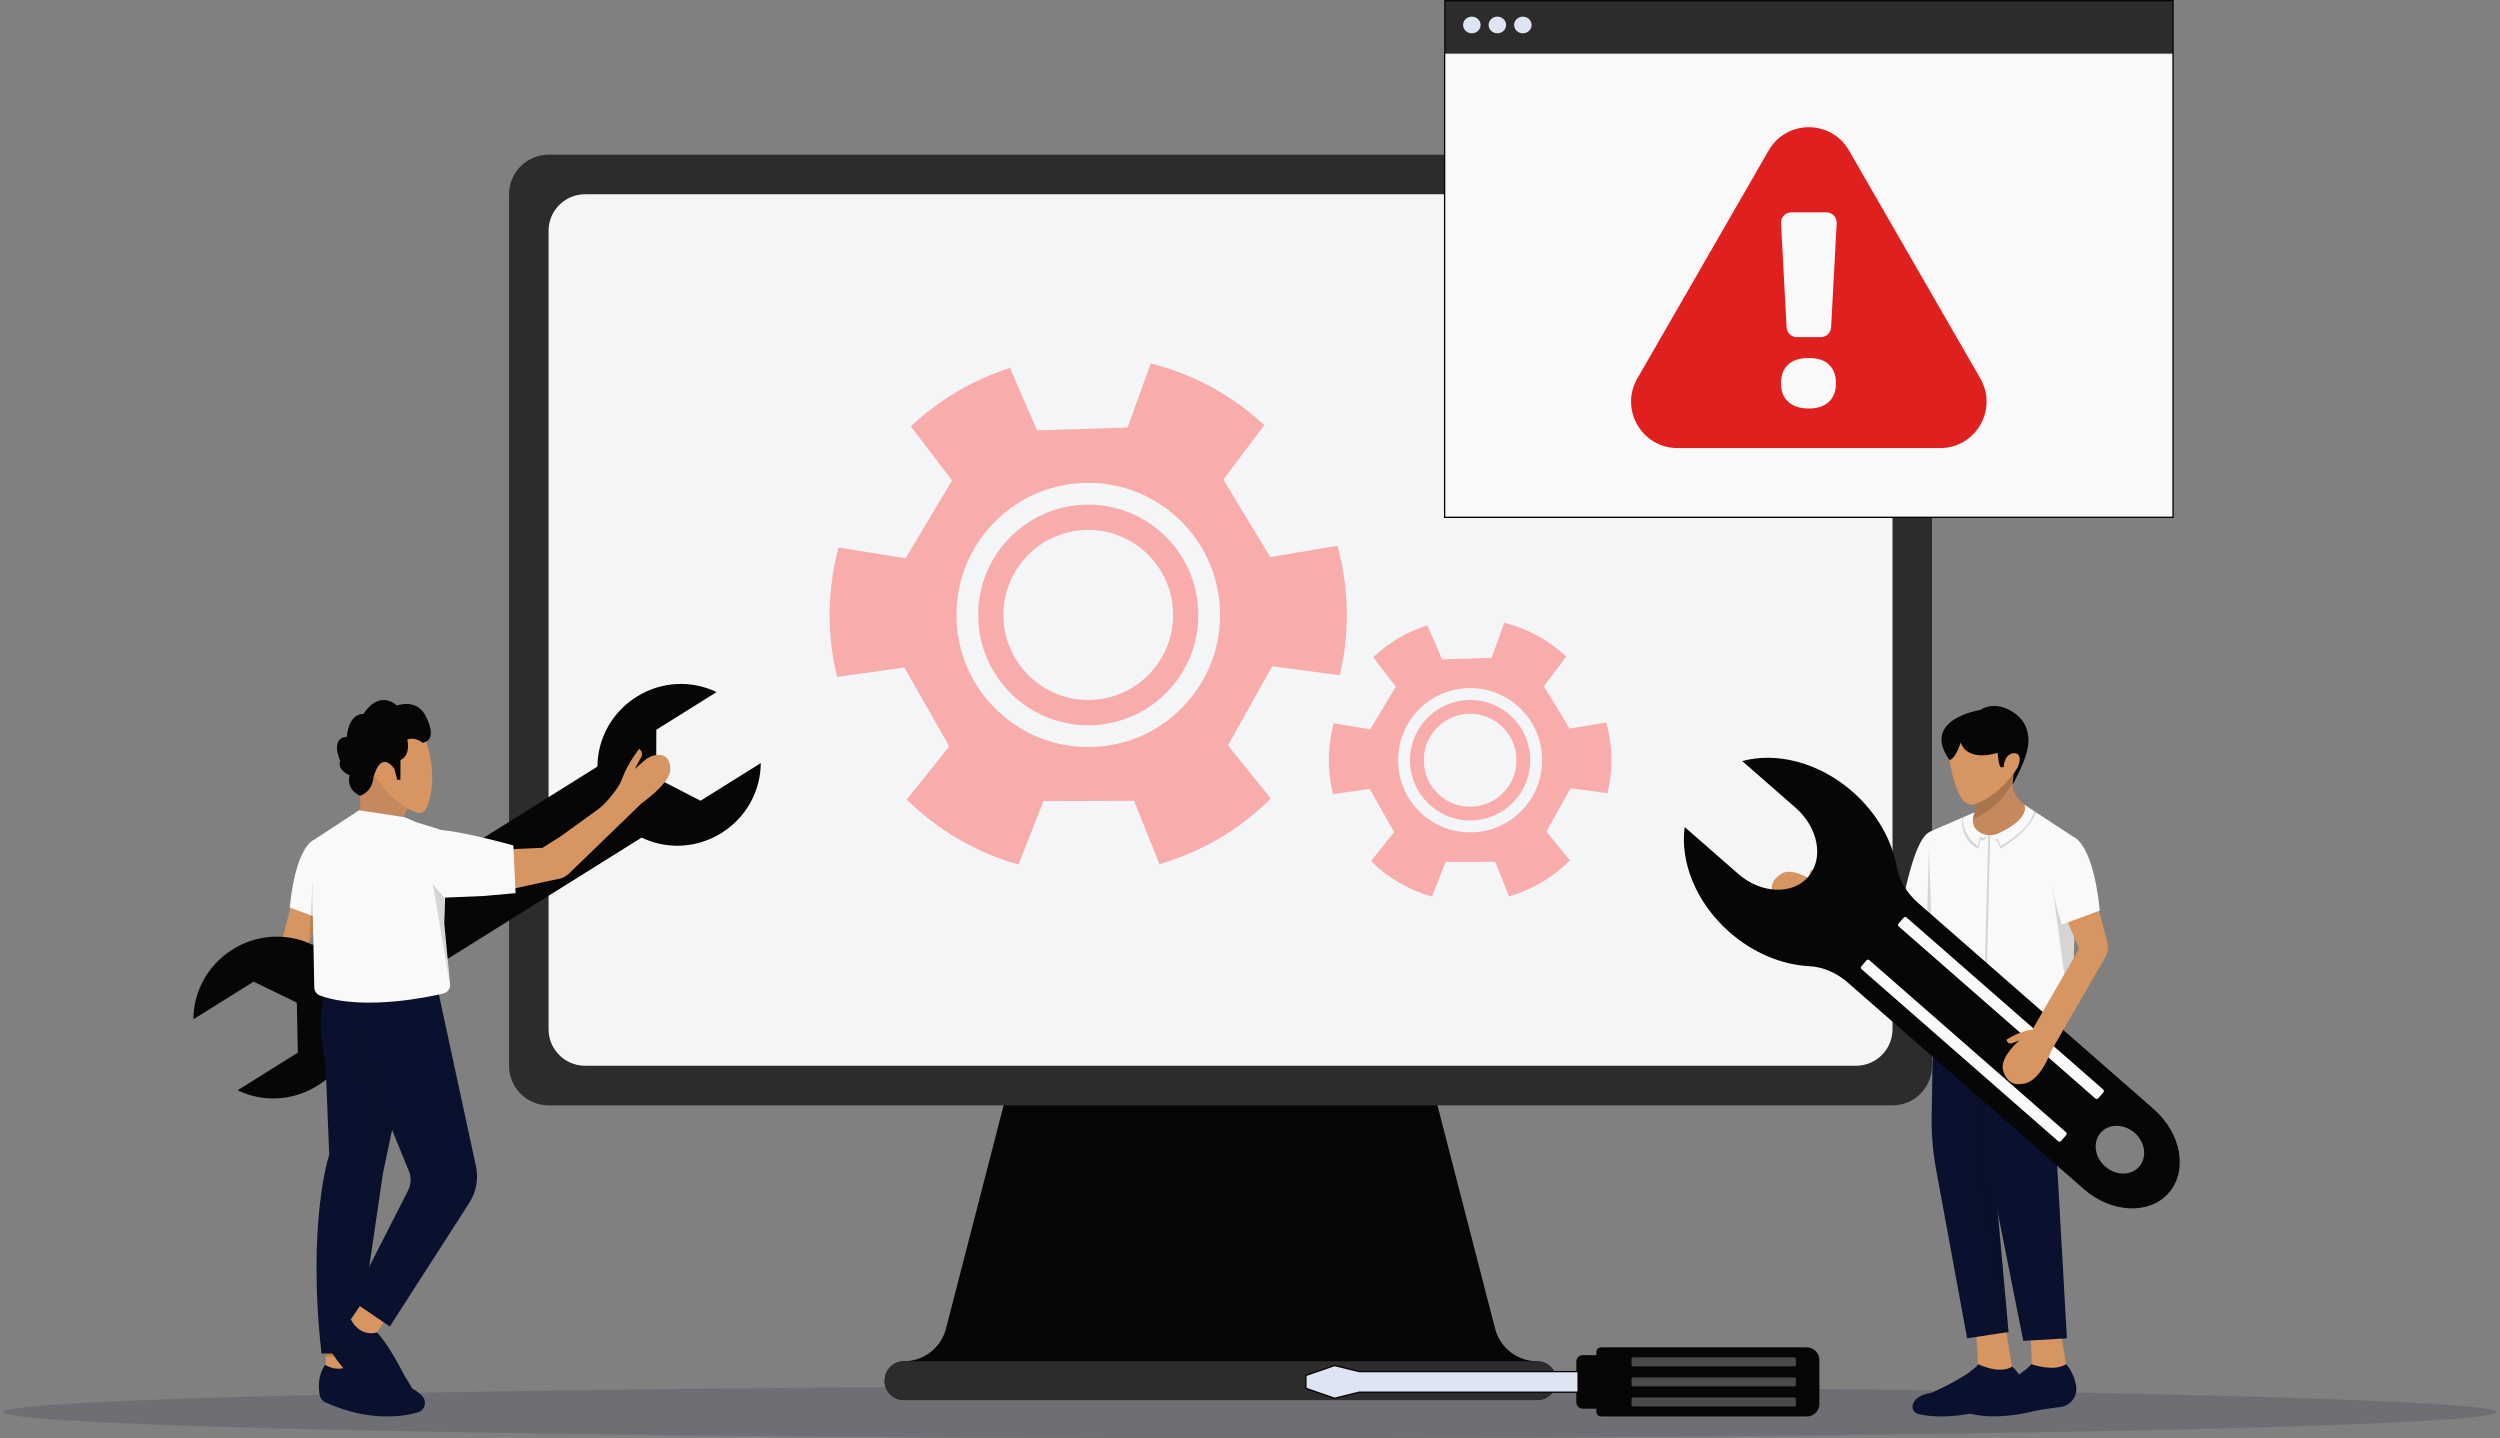 <svg width="372" height="214" viewBox="0 0 372 214" fill="none" xmlns="http://www.w3.org/2000/svg">
<rect x="0" y="0" width="372" height="214" fill="#808080" stroke="none"/>
<g opacity="0.95" clip-path="url(#clip0_2795_18626)">
<path opacity="0.15" d="M371.5 210.126C371.5 212.265 288.449 214 186 214C128.195 214 76.565 213.448 42.545 212.581C34.71 212.381 27.808 212.166 21.981 211.937C18.143 211.786 14.771 211.628 11.904 211.465C4.528 211.049 0.5 210.598 0.5 210.126C0.5 209.526 7.038 208.956 18.708 208.45C23.487 208.241 29.126 208.044 35.529 207.86C69.221 206.886 124.066 206.251 185.999 206.251C240.477 206.251 289.471 206.741 323.408 207.523C353.29 208.211 371.499 209.124 371.499 210.125L371.5 210.126Z" fill="#040C2B"/>
<path d="M231.61 205.442C231.61 206.239 231.288 206.962 230.765 207.483C230.426 207.826 230.001 208.081 229.525 208.218C229.272 208.291 229.005 208.33 228.728 208.33H134.503C134.205 208.33 133.918 208.285 133.646 208.201C133.555 208.173 133.468 208.141 133.382 208.104C133.295 208.066 133.212 208.026 133.129 207.981C133.064 207.945 133 207.907 132.937 207.867C132.595 207.645 132.305 207.353 132.084 207.012C132.043 206.95 132.004 206.885 131.97 206.819C131.925 206.737 131.885 206.653 131.847 206.566C131.81 206.48 131.779 206.391 131.751 206.301C131.667 206.03 131.621 205.742 131.621 205.442L131.751 204.584C131.779 204.492 131.81 204.404 131.847 204.318L131.97 204.065C132.005 204 132.043 203.936 132.084 203.873L132.465 203.4C132.607 203.256 132.767 203.127 132.937 203.017C132.999 202.977 133.063 202.938 133.129 202.903C133.212 202.859 133.295 202.818 133.382 202.78C133.468 202.743 133.556 202.712 133.646 202.684C133.917 202.6 134.204 202.554 134.503 202.554C137.45 202.554 140.023 200.557 140.762 197.7L141.852 193.477L148.274 168.603L149.34 164.477L150.862 158.583L151.988 154.221H211.245L212.371 158.583L213.233 161.917L213.893 164.477L214.959 168.603L216.119 173.103L221.38 193.477L222.47 197.7C223.209 200.557 225.781 202.554 228.728 202.554C229.027 202.554 229.314 202.6 229.585 202.684C229.675 202.712 229.764 202.743 229.85 202.78C229.937 202.818 230.02 202.859 230.103 202.903C230.169 202.939 230.232 202.977 230.295 203.017C230.636 203.239 230.927 203.531 231.148 203.873C231.188 203.935 231.227 203.999 231.262 204.065C231.307 204.148 231.347 204.231 231.385 204.318C231.422 204.404 231.453 204.493 231.481 204.584C231.565 204.854 231.61 205.142 231.61 205.442Z" fill="black"/>
<path opacity="0.1" d="M214.958 168.603H148.274L149.339 164.477L150.862 158.584L151.988 154.222H211.244L212.37 158.584L213.232 161.918L213.893 164.477L214.958 168.603Z" fill="black"/>
<path d="M281.604 23.017H81.627C78.379 23.017 75.745 25.656 75.745 28.911V158.583C75.745 161.839 78.379 164.478 81.627 164.478H281.604C284.852 164.478 287.486 161.839 287.486 158.583V28.911C287.486 25.656 284.852 23.017 281.604 23.017Z" fill="#282828"/>
<path d="M276.182 28.91H87.05C84.055 28.91 81.627 31.343 81.627 34.345V153.148C81.627 156.149 84.055 158.582 87.05 158.582H276.182C279.177 158.582 281.605 156.149 281.605 153.148V34.345C281.605 31.343 279.177 28.91 276.182 28.91Z" fill="#F9FBFD"/>
<path d="M231.61 205.442C231.61 206.238 231.288 206.961 230.765 207.483C230.426 207.825 230.001 208.081 229.525 208.218C229.272 208.291 229.005 208.33 228.728 208.33H134.503C134.205 208.33 133.918 208.284 133.646 208.2C133.555 208.172 133.468 208.14 133.382 208.104C133.295 208.066 133.212 208.025 133.129 207.981C133.064 207.945 133 207.907 132.937 207.867C132.595 207.645 132.305 207.353 132.084 207.011C132.043 206.949 132.004 206.884 131.97 206.819C131.925 206.736 131.885 206.653 131.847 206.566C131.811 206.48 131.779 206.391 131.751 206.3C131.667 206.03 131.621 205.742 131.621 205.442L131.751 204.583C131.779 204.492 131.811 204.404 131.847 204.318L131.97 204.065C132.005 203.999 132.043 203.935 132.084 203.872L132.465 203.399C132.607 203.256 132.767 203.127 132.937 203.017C132.999 202.977 133.064 202.937 133.129 202.903C133.212 202.858 133.295 202.818 133.382 202.78C133.468 202.744 133.556 202.711 133.646 202.683C133.917 202.599 134.204 202.554 134.503 202.554H228.728C229.027 202.554 229.314 202.599 229.585 202.683C229.675 202.711 229.764 202.744 229.85 202.78C229.937 202.818 230.02 202.858 230.103 202.903C230.168 202.938 230.232 202.977 230.295 203.017C230.636 203.238 230.927 203.531 231.148 203.872C231.188 203.934 231.227 203.999 231.262 204.065C231.307 204.147 231.347 204.231 231.385 204.318C231.421 204.404 231.453 204.493 231.481 204.583C231.565 204.854 231.61 205.142 231.61 205.442Z" fill="#282828"/>
<path d="M200.39 90.334C200.295 87.18 199.824 84.127 199.021 81.214L189.031 82.898L182.037 71.354L188.126 63.263C183.425 58.883 177.636 55.674 171.229 54.079L167.785 63.611L154.314 64.036L150.281 54.745C144.698 56.519 139.679 59.531 135.534 63.45L141.666 71.488L134.748 83.078L124.771 81.464C123.813 85.029 123.353 88.793 123.471 92.674C123.555 95.443 123.929 98.135 124.563 100.723L134.575 99.325L141.242 111.061L134.931 118.974C139.511 123.495 145.211 126.867 151.556 128.645L155.271 119.205L168.748 119.16L172.528 128.581C178.888 126.76 184.559 123.346 189.098 118.809L182.723 110.924L189.314 99.144L199.362 100.48C200.135 97.233 200.497 93.831 200.391 90.335L200.39 90.334ZM176.211 104.971C172.622 108.794 167.762 110.986 162.526 111.146C157.291 111.306 152.307 109.413 148.493 105.815C144.678 102.218 142.491 97.347 142.331 92.101C142.172 86.854 144.061 81.859 147.651 78.038C151.241 74.215 156.101 72.022 161.336 71.863C166.572 71.703 171.556 73.596 175.369 77.194C179.184 80.791 181.372 85.662 181.531 90.908C181.691 96.155 179.801 101.15 176.211 104.971Z" fill="#FFAEAE"/>
<path d="M178.303 91.007C178.171 86.624 176.343 82.556 173.157 79.552C170.107 76.674 166.124 75.091 161.944 75.091C161.775 75.091 161.605 75.093 161.435 75.098C157.062 75.231 153.002 77.064 150.004 80.256C147.006 83.448 145.428 87.62 145.56 92.003C145.693 96.385 147.521 100.453 150.707 103.458C153.757 106.335 157.74 107.919 161.92 107.919C162.089 107.919 162.258 107.917 162.429 107.911C166.802 107.779 170.861 105.946 173.86 102.754C176.858 99.561 178.436 95.388 178.303 91.007ZM171.124 100.174C168.813 102.635 165.685 104.047 162.315 104.149C162.183 104.154 162.051 104.156 161.92 104.156C158.7 104.156 155.631 102.935 153.281 100.718C150.825 98.403 149.416 95.267 149.314 91.89C149.212 88.513 150.428 85.297 152.738 82.836C155.049 80.376 158.178 78.964 161.548 78.862C161.679 78.857 161.811 78.855 161.943 78.855C165.163 78.855 168.231 80.076 170.582 82.293C173.037 84.608 174.446 87.744 174.548 91.121C174.65 94.498 173.434 97.713 171.124 100.174Z" fill="#FFAEAE"/>
<path d="M239.767 112.482C239.715 110.759 239.458 109.091 239.02 107.5L233.562 108.42L229.74 102.113L233.067 97.692C230.499 95.3 227.336 93.546 223.836 92.675L221.954 97.882L214.595 98.114L212.391 93.039C209.341 94.008 206.599 95.653 204.334 97.794L207.684 102.186L203.904 108.518L198.453 107.637C197.93 109.585 197.678 111.641 197.742 113.762C197.788 115.275 197.993 116.746 198.338 118.159L203.808 117.395L207.45 123.807L204.002 128.131C206.504 130.601 209.618 132.443 213.085 133.415L215.114 128.257L222.477 128.233L224.542 133.38C228.017 132.385 231.115 130.52 233.594 128.041L230.111 123.733L233.711 117.296L239.201 118.027C239.623 116.253 239.821 114.394 239.763 112.484L239.767 112.482ZM226.557 120.479C224.596 122.567 221.941 123.766 219.081 123.853C216.22 123.94 213.497 122.905 211.413 120.94C209.33 118.975 208.133 116.314 208.047 113.448C207.96 110.581 208.992 107.852 210.953 105.764C212.914 103.676 215.57 102.477 218.43 102.39C221.29 102.303 224.012 103.338 226.097 105.303C228.181 107.268 229.376 109.929 229.464 112.795C229.551 115.662 228.518 118.391 226.557 120.479Z" fill="#FFAEAE"/>
<path d="M227.7 112.85C227.628 110.455 226.629 108.233 224.889 106.591C223.223 105.02 221.047 104.154 218.763 104.154C218.671 104.154 218.577 104.155 218.485 104.159C216.096 104.231 213.878 105.233 212.24 106.976C210.602 108.721 209.74 111 209.812 113.394C209.885 115.789 210.884 118.012 212.624 119.653C214.29 121.225 216.466 122.09 218.75 122.09C218.842 122.09 218.935 122.089 219.027 122.086C221.417 122.013 223.635 121.012 225.273 119.268C226.911 117.524 227.773 115.244 227.7 112.85ZM223.778 117.859C222.516 119.203 220.806 119.974 218.965 120.03C218.893 120.032 218.82 120.034 218.749 120.034C216.989 120.034 215.313 119.366 214.028 118.155C212.687 116.89 211.918 115.177 211.861 113.331C211.805 111.486 212.47 109.729 213.732 108.385C214.995 107.04 216.704 106.27 218.546 106.213C218.617 106.211 218.69 106.21 218.762 106.21C220.521 106.21 222.198 106.877 223.482 108.088C224.824 109.353 225.593 111.066 225.649 112.912C225.706 114.758 225.041 116.514 223.778 117.859Z" fill="#FFAEAE"/>
<path d="M270.728 208.882C270.728 209.387 270.532 209.861 270.176 210.217C269.82 210.574 269.347 210.771 268.844 210.771H238.245C237.861 210.771 237.544 210.457 237.539 210.073V209.612H235.519C234.995 209.612 234.565 209.186 234.557 208.661V207.255H202.258L198.579 208.166L194.213 206.659V204.593L198.579 203.086L202.258 203.997H234.557V202.604C234.557 202.073 234.989 201.64 235.519 201.64H237.539V201.189C237.539 200.799 237.856 200.481 238.245 200.481H268.844C269.869 200.481 270.714 201.317 270.727 202.343V208.882H270.728Z" fill="black"/>
<path opacity="0.1" d="M234.757 204.195H234.295V207.054H234.757V204.195Z" fill="black"/>
<path d="M198.589 203.294L194.414 204.735V206.516L198.589 207.958L202.235 207.055H234.758V204.196H202.235L198.589 203.294Z" fill="#E3E9F7"/>
<path d="M235.521 201.84H238.459V209.411H235.521C235.1 209.411 234.758 209.068 234.758 208.646V202.603C234.758 202.181 235.1 201.839 235.521 201.839V201.84Z" fill="black"/>
<path opacity="0.1" d="M238.459 201.84H237.277V209.41H238.459V201.84Z" fill="black"/>
<path d="M242.769 208.192V209.033C242.769 209.171 242.88 209.282 243.018 209.282H266.984C267.121 209.282 267.232 209.171 267.232 209.033V208.192C267.232 208.055 267.121 207.943 266.984 207.943H243.018C242.88 207.943 242.769 208.055 242.769 208.192Z" fill="#474747"/>
<path d="M242.769 205.206V206.047C242.769 206.184 242.88 206.296 243.018 206.296H266.984C267.121 206.296 267.232 206.184 267.232 206.047V205.206C267.232 205.068 267.121 204.957 266.984 204.957H243.018C242.88 204.957 242.769 205.068 242.769 205.206Z" fill="#474747"/>
<path d="M242.772 202.22V203.062C242.772 203.199 242.884 203.311 243.021 203.311H266.987C267.124 203.311 267.236 203.199 267.236 203.062V202.22C267.236 202.083 267.124 201.971 266.987 201.971H243.021C242.884 201.971 242.772 202.083 242.772 202.22Z" fill="#474747"/>
<path d="M214.86 77.076V7.736H214.9V0H323.444V7.736L323.445 7.936V77.076H214.86Z" fill="black"/>
<path d="M323.245 7.936H215.06V76.875H323.245V7.936Z" fill="white"/>
<path d="M323.243 0.2H215.1V7.953H323.243V0.2Z" fill="#282828"/>
<path d="M219.01 4.956C219.729 4.956 220.312 4.401 220.312 3.716C220.312 3.031 219.729 2.476 219.01 2.476C218.291 2.476 217.708 3.031 217.708 3.716C217.708 4.401 218.291 4.956 219.01 4.956Z" fill="#E3E9F7"/>
<path d="M222.806 4.956C223.525 4.956 224.108 4.401 224.108 3.716C224.108 3.031 223.525 2.476 222.806 2.476C222.088 2.476 221.505 3.031 221.505 3.716C221.505 4.401 222.088 4.956 222.806 4.956Z" fill="#E3E9F7"/>
<path d="M226.604 4.956C227.323 4.956 227.905 4.401 227.905 3.716C227.905 3.031 227.323 2.476 226.604 2.476C225.885 2.476 225.302 3.031 225.302 3.716C225.302 4.401 225.885 4.956 226.604 4.956Z" fill="#E3E9F7"/>
<path d="M248.238 67.715C245.655 67.715 243.343 66.377 242.052 64.136C240.762 61.894 240.762 59.219 242.052 56.978L262.967 20.675C264.258 18.434 266.571 17.096 269.153 17.096C271.736 17.096 274.047 18.434 275.339 20.675L296.254 56.978C297.545 59.219 291.418 59.494 290.127 61.736C288.836 63.977 292.651 67.715 290.069 67.715H248.24H248.238Z" fill="white"/>
<path d="M263.182 22.385L243.637 56.311C240.984 60.916 244.301 66.674 249.607 66.674H288.698C294.006 66.674 297.322 60.916 294.669 56.311L275.124 22.385C272.471 17.779 265.836 17.779 263.183 22.385H263.182Z" fill="#E51A1A"/>
<path d="M270.93 50.167H267.383C266.564 50.167 265.889 49.526 265.845 48.707L265.012 33.221C264.964 32.337 265.667 31.595 266.55 31.595H271.763C272.646 31.595 273.349 32.337 273.301 33.221L272.468 48.707C272.423 49.525 271.749 50.167 270.93 50.167ZM265.003 57.039C265.003 55.848 265.356 54.922 266.061 54.261C266.766 53.6 267.791 53.27 269.137 53.27C270.483 53.27 271.478 53.6 272.164 54.261C272.85 54.922 273.192 55.848 273.192 57.039C273.192 58.23 272.837 59.137 272.125 59.798C271.414 60.459 270.417 60.789 269.138 60.789C267.859 60.789 266.833 60.459 266.101 59.798C265.37 59.137 265.004 58.217 265.004 57.039H265.003Z" fill="white"/>
<path d="M293.942 197.67C293.942 197.67 294.763 204.374 293.942 205.904L299.986 207.021L298.167 196.023L293.942 197.67Z" fill="#DB965F"/>
<path d="M294.149 210.146C294.149 210.146 289.192 211.371 285.396 210.387C284.83 210.24 284.476 209.675 284.6 209.102C284.75 208.409 285.378 207.576 287.408 207.246C287.408 207.246 292.865 204.881 294.382 202.999C294.382 202.999 297.525 204.573 299.4 203.352C299.4 203.352 300.826 204.379 301.058 206.403C301.227 207.875 300.165 209.206 298.697 209.382C297.155 209.567 295.112 209.85 294.148 210.146H294.149Z" fill="#040C2B"/>
<path d="M301.933 196.906C301.933 196.906 302.755 203.611 301.933 205.14L307.978 206.258L306.159 195.26L301.933 196.906Z" fill="#DB965F"/>
<path d="M302.035 210.132C302.035 210.132 297.078 211.357 293.282 210.373C292.716 210.226 292.362 209.661 292.486 209.088C292.637 208.395 293.265 207.562 295.294 207.232C295.294 207.232 300.751 204.866 302.268 202.985C302.268 202.985 305.574 204.201 307.45 202.979C307.45 202.979 308.712 204.364 308.945 206.388C309.115 207.861 308.053 209.19 306.584 209.366C305.043 209.552 302.999 209.835 302.035 210.131V210.132Z" fill="#040C2B"/>
<path d="M300.387 147.07L296.524 172.087L298.871 198.2L297.661 198.385L292.708 199.141L288.078 173.953C287.606 171.383 287.388 168.772 287.429 166.159L287.779 144.094L300.572 145.858L300.384 147.071L300.387 147.07Z" fill="#040C2B"/>
<path opacity="0.15" d="M296.524 172.087L298.871 198.199L297.661 198.384L293.331 172.681L292.477 147.069H300.387L296.524 172.087Z" fill="black"/>
<path d="M305.826 144.887C305.826 144.887 307.703 149.18 306.824 159.707L306.083 173.002L307.558 199.141L301.068 199.522L296.651 177.336C295.862 173.315 295.435 169.23 295.375 165.131L295.058 143.388L305.827 144.888L305.826 144.887Z" fill="#040C2B"/>
<path d="M286.928 140.226L287.197 139.528L290.115 131.783L287.78 131.445L286.722 131.291L284.561 130.978L283.524 135.089L283.264 136.114L272.08 132.797C272.08 132.797 271.512 131.118 269.728 129.404C269.329 129.501 269.151 129.97 269.385 130.308L270.074 131.301C270.074 131.301 267.258 129.175 265.389 129.846C265.389 129.846 262.805 130.964 263.897 133.23C263.897 133.23 264.239 135.567 269.616 136.251L285.208 141.024C285.9 141.236 286.642 140.893 286.929 140.227" fill="#DB965F"/>
<path d="M302.428 120.576L302.401 125.307L295.144 126.591L290.929 124.506L292.753 122.215L293.76 120.949C293.962 120.694 294.048 120.368 293.996 120.047L293.116 114.615L300.186 111.541L299.59 115.858L299.493 116.567C299.279 118.866 302.427 120.577 302.427 120.577L302.428 120.576Z" fill="#C9885B"/>
<path opacity="0.15" d="M300.187 111.54L299.52 116.432C297.042 120.75 293.906 121.761 292.753 122.214L293.76 120.948C293.962 120.693 294.048 120.367 293.996 120.047L293.116 114.614L300.186 111.54H300.187Z" fill="black"/>
<path d="M289.729 110.471C289.729 110.471 290.582 120.202 293.571 119.721C293.571 119.721 296.905 119.159 300.373 114.08L301.2 112.021L298.745 109.401L289.729 110.471Z" fill="#DB965F"/>
<path d="M294.585 105.659C294.585 105.659 285.785 107.015 290.078 113.074C290.078 113.074 290.85 113.198 291.757 110.471C291.757 110.471 292.397 113.411 297.253 112.022C297.253 112.022 297.359 113.679 297.68 114.161H298.161C298.161 114.161 298.108 112.45 299.495 112.076C299.495 112.076 301.202 111.809 300.242 114.161L299.628 115.15L299.485 116.757C299.485 116.757 301.416 113.306 301.736 111.221C301.736 111.221 302.536 107.799 299.548 105.981C299.548 105.981 297.094 104.109 294.586 105.66L294.585 105.659Z" fill="black"/>
<path d="M288.235 136.671L286.751 136.156L283.682 135.088L283.006 134.854C284.693 125.968 286.332 124.161 287.08 123.826C287.35 123.706 287.504 123.776 287.504 123.776L287.938 131.444L288.234 136.67L288.235 136.671Z" fill="white"/>
<path opacity="0.15" d="M290.274 132.048L287.357 139.635L286.751 136.33L286.882 131.565L287.08 124.253C287.35 124.136 287.504 124.204 287.504 124.204L287.938 131.715L290.273 132.047L290.274 132.048Z" fill="black"/>
<path d="M308.775 133.568L308.489 147.788L308.476 148.44C308.464 149.036 308.086 149.563 307.526 149.761C303.831 151.061 299.172 151.062 295.166 150.67H295.163C291.925 150.352 289.115 149.778 287.589 149.428C286.889 149.268 286.417 148.611 286.487 147.896L287.426 138.155C287.431 138.093 287.434 138.031 287.431 137.969L286.969 124.276C286.961 124.012 287.114 123.77 287.356 123.666L291.964 121.672L292.15 121.592L293.828 120.866C293.181 122.507 293.825 123.397 294.629 123.876C295.003 124.1 295.418 124.23 295.841 124.268C295.94 124.276 296.041 124.281 296.142 124.28C296.567 124.275 296.993 124.18 297.387 123.996C302.292 121.713 301.226 119.737 301.226 119.737L302.724 120.719L302.973 120.883L308.298 124.372L308.702 132.073L308.775 133.463C308.776 133.498 308.777 133.533 308.776 133.567L308.775 133.568Z" fill="white"/>
<path opacity="0.15" d="M296.14 124.281L295.508 150.67H295.163L295.853 124.35L295.84 124.269C295.939 124.277 296.04 124.282 296.141 124.281H296.14Z" fill="black"/>
<path opacity="0.15" d="M295.837 124.294C295.823 124.322 295.244 125.409 294.717 124.882L294.38 126.255C294.38 126.255 291.801 125.389 291.963 121.672L292.149 121.592C292.047 122.689 292.3 124.393 294.291 125.897L294.611 124.507C294.611 124.507 295.198 124.989 295.837 124.294Z" fill="black"/>
<path opacity="0.15" d="M296.659 124.921C296.233 124.824 296.164 124.332 296.16 124.295C296.232 124.584 296.447 124.786 296.659 124.921Z" fill="black"/>
<path opacity="0.15" d="M302.972 120.884C302.374 122.369 300.952 124.347 297.652 126.271L297.172 125.148C297.172 125.148 296.916 125.084 296.657 124.92C296.813 124.955 297.014 124.938 297.278 124.826L297.651 125.896C297.651 125.896 301.954 123.667 302.722 120.719L302.971 120.883L302.972 120.884Z" fill="black"/>
<path opacity="0.15" d="M308.776 133.517L308.489 147.788L307.549 147.846L305.405 131.843L308.7 132.074L308.776 133.517Z" fill="black"/>
<path d="M259.244 113.247L267.2 120.208C270.588 123.172 271.419 127.774 269.057 130.486C266.693 133.198 262.031 132.994 258.643 130.03L250.677 123.061C249.989 128.243 252.323 134.234 257.266 138.63C260.885 141.847 265.203 143.574 269.25 143.77C271.24 143.867 273.286 144.748 274.943 146.198L310.083 176.943C314.194 180.539 319.85 180.787 322.717 177.497C325.584 174.206 324.575 168.623 320.464 165.026L285.41 134.357C283.735 132.892 282.587 130.955 282.23 128.97C281.515 125.001 279.265 120.962 275.649 117.798C270.64 113.416 264.325 111.863 259.243 113.248L259.244 113.247ZM318.319 173.587C317.113 174.972 314.848 174.969 313.261 173.58C311.674 172.192 311.365 169.943 312.571 168.559C313.777 167.174 316.042 167.177 317.629 168.567C319.216 169.955 319.525 172.204 318.319 173.587Z" fill="black"/>
<path d="M307.451 168.904L306.686 169.781C306.574 169.908 306.381 169.922 306.254 169.811L276.996 144.212C276.869 144.1 276.855 143.906 276.967 143.779L277.731 142.902C277.843 142.775 278.036 142.761 278.163 142.873L307.421 168.471C307.548 168.583 307.562 168.777 307.451 168.904Z" fill="white"/>
<path d="M312.986 162.55L312.221 163.428C312.109 163.555 311.916 163.569 311.789 163.457L282.531 137.858C282.404 137.746 282.39 137.553 282.502 137.426L283.266 136.548C283.378 136.421 283.571 136.407 283.698 136.519L312.956 162.118C313.083 162.23 313.097 162.423 312.986 162.55Z" fill="white"/>
<path d="M311.231 131.271L306.322 133.998L309.363 141.163L302.427 153.193C302.427 153.193 300.666 153.354 298.585 154.69C298.585 155.102 298.998 155.385 299.381 155.236L300.506 154.798C300.506 154.798 297.784 157.043 297.998 159.021C297.998 159.021 298.479 161.802 300.932 161.267C300.932 161.267 303.279 161.481 305.2 156.402L313.256 142.466C313.65 141.786 313.758 140.977 313.561 140.216L311.229 131.272L311.231 131.271Z" fill="#DB965F"/>
<path d="M308.016 124.35C308.016 124.35 311.284 124.266 312.457 135.494L306.802 137.579C306.802 137.579 302.454 125.075 308.016 124.35Z" fill="white"/>
<path d="M44.237 131.163L48.747 133.669L45.953 140.251L52.325 151.303C52.325 151.303 53.943 151.451 55.855 152.678C55.855 153.056 55.475 153.316 55.124 153.179L54.09 152.776C54.09 152.776 56.59 154.839 56.394 156.656C56.394 156.656 55.952 159.211 53.697 158.719C53.697 158.719 51.541 158.916 49.776 154.25L42.375 141.447C42.014 140.822 41.913 140.079 42.095 139.38L44.237 131.163Z" fill="#DB965F"/>
<path d="M42.439 143.124L49.018 153.688L99.536 122.09L92.957 111.527L42.439 143.124Z" fill="black"/>
<path d="M94.739 103.67C89.007 107.255 87.187 114.7 90.673 120.298C94.16 125.897 101.633 127.529 107.366 123.944C111.116 121.598 113.192 117.599 113.202 113.547L104.241 119.151L97.641 115.749L97.661 108.588L106.623 102.984C102.986 101.212 98.489 101.324 94.738 103.67H94.739Z" fill="black"/>
<path d="M34.614 141.276C40.347 137.691 47.82 139.323 51.307 144.921C54.794 150.52 52.973 157.965 47.241 161.55C43.49 163.895 38.993 164.007 35.356 162.235L44.317 156.631L44.167 149.195L37.738 146.068L28.777 151.672C28.786 147.62 30.862 143.621 34.613 141.276H34.614Z" fill="black"/>
<path opacity="0.1" d="M51.987 143.541L52.843 144.914C53.216 145.513 54.003 145.696 54.601 145.322L89.586 123.441C90.184 123.067 90.366 122.278 89.993 121.679L89.137 120.305C88.764 119.706 87.977 119.523 87.379 119.897L52.394 141.779C51.796 142.153 51.614 142.942 51.987 143.541Z" fill="black"/>
<path d="M48.333 205.687L52.658 205.852L52.782 202.552L52.809 201.82L52.877 200.036L48.552 200.53L48.496 201.82L48.449 202.944L48.333 205.687Z" fill="#DB965F"/>
<path d="M47.562 207.559C47.374 206.53 47.27 204.698 48.373 203.088C48.373 203.088 50.783 204.667 52.697 202.605C52.697 202.605 54.482 202.866 58.981 205.409C59.485 205.693 60.004 205.954 60.531 206.192C61.257 206.521 62.398 207.128 62.968 207.918C63.555 208.733 63.141 209.885 62.179 210.166C60.333 210.707 55.148 211.711 48.436 208.683C47.977 208.476 47.652 208.053 47.562 207.558V207.559Z" fill="#040C2B"/>
<path d="M47.839 201.408H53.041L56.983 174.579L62.558 148.049L62.84 146.706L50.688 146.369L48.989 146.322C48.989 146.322 46.58 149.944 48.441 158.228L48.989 171.835C48.989 171.835 45.649 181.711 47.839 201.408Z" fill="#040C2B"/>
<path opacity="0.15" d="M52.46 201.408H53.041L56.983 174.579L62.558 148.05L57.805 146.975L53.716 147.224C53.716 153.267 53.158 154.737 55.265 162.995L56.752 167.653L52.459 201.409L52.46 201.408Z" fill="black"/>
<path d="M50.666 198.591L51.292 199.013L54.256 201.013L55.203 199.602L56.096 198.273L57.104 196.771L57.209 196.615L57.498 196.184L57.191 196.039L53.562 194.321L53.549 194.34L52.206 196.319L50.666 198.591Z" fill="#DB965F"/>
<path d="M49.35 201.247C53.4 207.426 58.336 209.325 60.062 209.822C60.907 210.066 61.769 209.47 61.827 208.591C61.894 207.565 61.191 206.287 60.721 205.554C60.395 205.049 60.093 204.527 59.815 203.994C58.268 201.039 57.158 199.507 56.574 198.797C56.259 198.417 56.097 198.274 56.097 198.274C53.371 198.961 52.207 196.32 52.207 196.32C50.888 196.869 50.049 197.872 49.537 198.749C49.41 198.966 49.302 199.175 49.214 199.367C48.933 199.976 48.983 200.688 49.35 201.247Z" fill="#040C2B"/>
<path d="M52.371 193.535L53.169 194.082L53.55 194.342L57.104 196.773L57.217 196.85L58.001 197.386L68.405 181.21L69.854 178.941C70.876 177.341 71.224 175.4 70.824 173.544L65.138 147.2L64.048 147.158L53.758 146.773L53.717 147.851C53.513 153.247 54.463 158.626 56.502 163.624L60.982 174.6C61.208 175.47 61.108 176.393 60.7 177.193L55.573 187.253L52.372 193.534L52.371 193.535Z" fill="#040C2B"/>
<path opacity="0.15" d="M48.497 201.82H52.809L52.877 200.036L48.552 200.53L48.497 201.82Z" fill="black"/>
<path d="M53.592 115.922L53.602 121.188L59.541 123.13C59.541 123.13 60.845 118.658 62.492 118.261C64.138 117.866 62.481 118.132 62.481 118.132L55.268 110.497L53.591 115.923L53.592 115.922Z" fill="#C9885B"/>
<path d="M63.005 109.122C63.005 109.122 65.65 115.388 63.423 120.287C63.178 120.826 62.588 121.097 62.038 120.915C60.502 120.408 57.362 118.762 54.717 113.501C54.717 113.501 59.45 105.67 63.006 109.122H63.005Z" fill="#DB965F"/>
<path d="M63.492 106.863C63.492 106.863 65.229 110.158 62.867 110.527C62.867 110.527 61.824 109.568 60.604 110.059C60.604 110.059 61.209 112.317 59.594 113.102L59.58 116.019L59.121 116.057L58.694 114.438C58.694 114.438 56.807 111.371 55.562 115.652C55.562 115.652 55.578 117.631 53.596 118.414C53.596 118.414 51.445 117.605 52.025 115.363C52.025 115.363 50.119 114.615 50.616 113.204C50.616 113.204 49.042 109.8 51.611 109.633C51.611 109.633 51.776 106.229 54.097 106.229C54.097 106.229 56.168 102.576 59.069 104.983C59.069 104.983 62.197 103.759 63.492 106.863Z" fill="black"/>
<path d="M47.19 124.806C47.19 124.806 44.187 124.729 43.109 135.044L48.305 136.959C48.305 136.959 52.299 125.471 47.19 124.805V124.806Z" fill="white"/>
<path opacity="0.15" d="M46.037 139.844L47.416 136.592L48.243 136.897C48.243 136.897 49.608 132.971 49.721 129.576L46.525 131.34L46.465 132.373L46.247 136.161L46.035 139.844H46.037Z" fill="black"/>
<path d="M53.429 120.569L52.053 121.472L51.823 121.622L46.931 124.827L46.559 131.902L46.492 133.179C46.491 133.211 46.49 133.243 46.491 133.275L46.755 146.339L46.767 146.938C46.777 147.484 47.123 147.969 47.639 148.151C51.033 149.345 55.313 149.346 58.994 148.985H58.997C61.971 148.694 64.552 148.167 65.955 147.845C66.598 147.697 67.031 147.094 66.968 146.437L66.106 137.488C66.1 137.431 66.098 137.374 66.1 137.317L66.524 124.738C66.533 124.495 66.013 123.632 65.79 123.537L61.936 122.345L61.766 122.272L60.225 121.605L53.427 120.569H53.429Z" fill="white"/>
<path opacity="0.15" d="M66.044 137.426C66.038 137.368 66.037 137.312 66.038 137.255L66.238 131.342L64.289 130.811L66.89 146.209L66.043 137.426H66.044Z" fill="black"/>
<path d="M82.781 130.844L82.659 130.575L81.978 129.08L80.65 126.159L79.472 126.211L77.412 126.303L67.031 126.759L74.563 132.629L82.781 130.844Z" fill="#DB965F"/>
<path d="M83.443 124.438L89.175 120.291C90.274 119.407 91.246 118.132 91.834 117.277C92.152 116.814 92.416 116.314 92.604 115.784C92.987 114.708 93.613 113.62 94.143 112.8C94.673 111.981 95.106 111.43 95.106 111.43C95.509 111.701 95.639 112.236 95.406 112.663L94.434 114.441L95.905 113.153C96.403 112.717 97.016 112.426 97.672 112.343C100.127 112.031 99.715 114.894 99.715 114.894C99.149 116.974 95.481 119.519 95.481 119.519L84.654 129.995C83.96 130.667 83.043 130.927 82.176 130.811C81.324 130.699 80.52 130.223 80.021 129.417L80.645 126.204L83.443 124.439V124.438Z" fill="#DB965F"/>
<path d="M66.125 133.569L72.049 133.318L76.72 132.899L76.386 125.793C69.295 123.87 65.425 123.31 64.707 123.535C64.447 123.617 63.907 124.158 63.907 124.158C62.576 126.811 62.99 130.01 64.952 132.236L66.125 133.568V133.569Z" fill="white"/>
</g>
<defs>
<clipPath id="clip0_2795_18626">
<rect width="371" height="214" fill="white" transform="translate(0.5)"/>
</clipPath>
</defs>
</svg>

